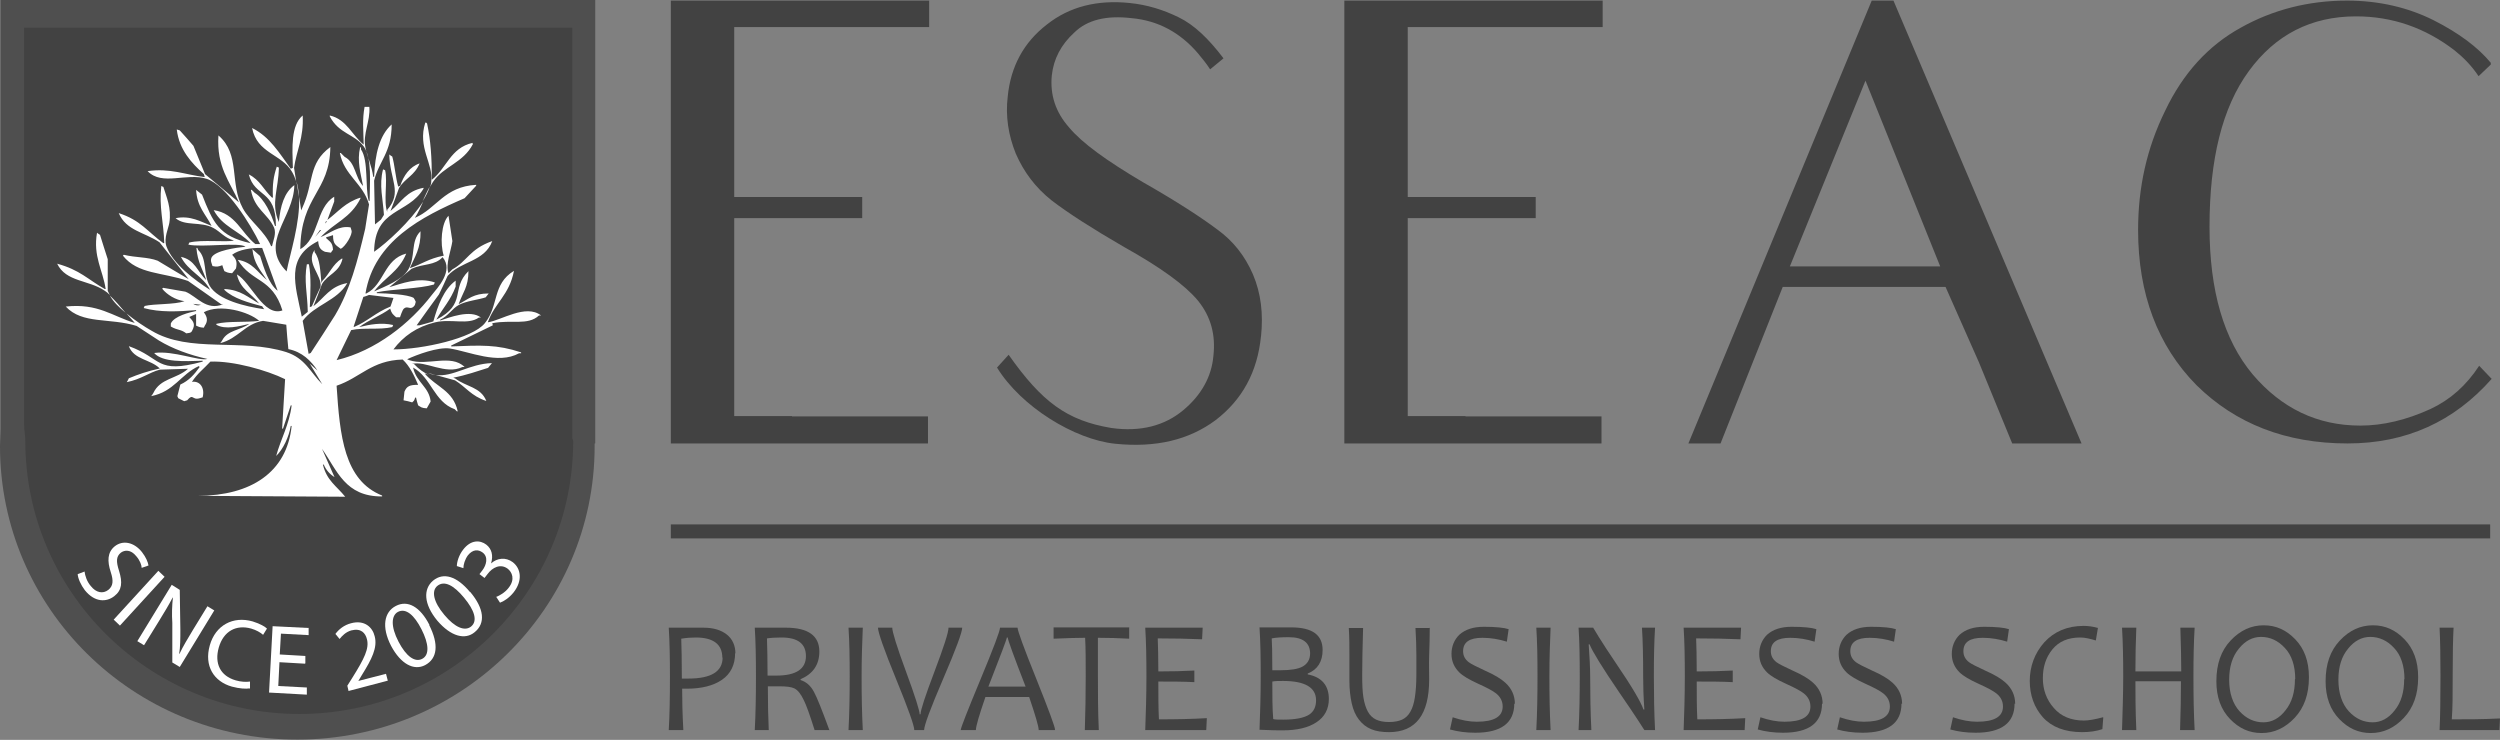 <?xml version="1.0" encoding="UTF-8"?>
<svg id="Layer_2" data-name="Layer 2" xmlns="http://www.w3.org/2000/svg" viewBox="0 0 84 24.86">
  <rect x="0" y="0" width="84" height="24.86" fill="#808080" stroke="none"/>
  <defs>
    <style>
      .cls-1 {
        opacity: .8;
      }

      .cls-1, .cls-2, .cls-3, .cls-4, .cls-5 {
        stroke-width: 0px;
      }

      .cls-1, .cls-3, .cls-4 {
        fill-rule: evenodd;
      }

      .cls-1, .cls-4, .cls-5 {
        fill: #424242;
      }

      .cls-2, .cls-3 {
        fill: #fff;
      }
    </style>
  </defs>
  <g id="Layer_1-2" data-name="Layer 1">
    <g>
      <path class="cls-1" d="M20,0H.02v14.42c0,.19-.02.38-.02.57,0,5.45,4.47,9.86,9.99,9.86s9.99-4.42,9.99-9.86c0-.03,0-.06,0-.09h.02V0h0Z"/>
      <path class="cls-4" d="M19.22.93H.81v13.35c0,.18.04.35.04.53,0,5.07,4.14,9.18,9.21,9.18s9.2-4.11,9.2-9.18c0-.03-.03-.06-.03-.08h0V.93Z"/>
      <path class="cls-3" d="M15.88,4.83v-.03c-.75.17-.87.85-1.37,1.24,0-.77-.04-1.32-.16-1.89-.01-.01-.02-.02-.03-.03h-.03c-.27.84.28,1.38.2,1.99,0,.06-.02.11-.04.17.03-.06.07-.12.1-.17.35-.52,1.02-.64,1.34-1.27ZM14.2,6.76c.11-.17.19-.33.24-.49-.09.16-.16.32-.24.49ZM10.17,3.88c-.4.34-.35,1.07-.33,1.76-.02.01-.04.02-.07.03-.38-.52-.7-1.07-1.3-1.37.17.86.99.87,1.34,1.47.06.1.1.2.14.32-.02-.15-.05-.3-.07-.45.08-.58.33-1,.29-1.76ZM10.04,6.62c0-.19-.03-.36-.08-.53.03.18.06.35.08.53ZM16.54,10.86c.65-.13,1.19.09,1.57-.26h.07c-.51-.4-1.35.17-1.79.23.23-.65.72-.91.88-1.73-.74.45-.5,1.17-.98,1.76-.41.51-2.1.88-3.07.88.33-.44.78-.76,1.4-.91.55-.13,1.1.1,1.47-.16h.07c-.36-.28-1.07,0-1.37.1v-.03c.27-.12.4-.37.62-.49.25-.14.68-.18.91-.26.03-.04.07-.09.1-.13-.51,0-.68.19-1.01.36.13-.38.33-.57.33-1.11-.61.6-.04,1.1-1.08,1.63.22-.39.48-.65.65-1.11v-.2c-.4.29-.6.84-.75,1.37-.15.04-.3.09-.46.13h-.1c.25-.35.5-.7.75-1.04.1-.21.2-.41.29-.62.44-.5,1.24-.47,1.5-1.17-.77.27-.84.68-1.34.95-.04.04-.09.09-.13.13-.11-.3.09-.77.13-1.08-.04-.28-.09-.57-.13-.85-.24.24-.29.94-.16,1.34-.52.1-.74.29-1.14.42.17-.39.37-.66.36-1.24-.35.34-.15.86-.42,1.3-.21.34-.76.55-1.14.72.36-.47.83-.66,1.08-1.27-.75.19-.74,1.04-1.34,1.34h-.03c.29-1.76,1.89-2.58,3.33-3.2.13-.14.26-.28.39-.42v-.03c-1.08.06-1.33.8-2.06,1.11.11-.17.19-.35.28-.55-.43.67-1.22,1.39-1.65,1.69.02-1.48,1.13-1.24,1.66-2.12v-.03c-.58.11-.74.48-1.11.78.1-.26.2-.52.29-.78.2-.32.52-.41.69-.82-.33.11-.54.41-.65.75-.02.01-.04.02-.07.03-.09-.31-.12-.74-.2-1.01-.03-.02-.07-.04-.1-.07.02.86.45,1.27-.07,1.86v.07c-.13-.35.02-1.02-.07-1.4-.02-.01-.04-.02-.07-.03-.14.53,0,1.01.03,1.53-.03.05-.07.11-.1.16-.07.05-.13.11-.2.16-.01-.49-.02-.98-.03-1.47.16-.66.59-.94.59-1.89-.41.37-.56,1-.59,1.76h-.03c-.05-.37-.2-.68-.26-.98-.1-.46.17-.89.13-1.37h-.16c-.08.43-.04.77-.03,1.27-.39-.31-.57-.85-1.14-.98v.03c.31.59.83.59,1.14,1.01.29.39.2,1.26.2,1.83h-.03c-.13-.44,0-1.35-.26-1.73v-.07h-.03c-.11.47.02.88.1,1.3-.28-.29-.24-.78-.62-.98-.04-.04-.09-.09-.13-.13h-.03c.14.75.78,1.02.98,1.73-.04.27-.09.54-.13.82-.26,1.1-.51,2.05-1.01,2.9-.27.42-.54.85-.82,1.27-.02.01-.04.02-.07.03-.07-.37-.13-.74-.2-1.11.4-.54,1.16-.67,1.5-1.27-.59.11-.76.49-1.14.78.1-.25.2-.5.29-.75.2-.33.58-.38.69-.85h-.03c-.31.2-.4.5-.65.75-.01.02-.02.04-.03.07-.04-.39-.04-.8-.23-1.04v-.07c-.31.43.26.85.2,1.24-.1.22-.2.43-.29.65-.02.01-.04.02-.07.03.02-.5.05-.99-.03-1.44h-.07c-.1.56.02.99.03,1.57v.03c-.07.05-.13.11-.2.16-.22-1.07-.56-1.98.55-2.54.02.21.07.29.23.36.07.01.13.02.2.03.02-.03.04-.07.07-.1-.02-.25-.1-.26-.23-.39v-.03c.08-.02.15-.04.23-.07,0,.31.09.33.26.46.15-.07.41-.49.36-.62-.01-.03-.02-.07-.03-.1-.4-.07-.68.19-1.01.33.47-.49,1.01-.64,1.34-1.3v-.03c-.51.16-.74.47-1.11.75.08-.21.15-.41.23-.62v-.16c-.63.38-.5,1.4-1.14,1.76.02-1.81.99-1.9,1.01-3.43-.76.56-.54,1.18-.95,2.06-.01.02-.02.04-.03.07-.02-.15-.05-.31-.07-.46.04.88-.31,1.93-.42,2.51-.95-.96.24-1.78.26-2.9-.34.25-.47.7-.52,1.24-.28-.64-.01-1.1,0-1.83-.02-.01-.04-.02-.07-.03-.11.33-.15.59-.13,1.04h-.03c-.29-.27-.4-.59-.78-.78.2.79.92.5.91,1.73h-.03c-.12-.39-.35-.91-.68-1.11-.03-.03-.07-.07-.1-.1h-.03c.12.65.56.79.78,1.27.08.2-.03.43-.07.62h-.03c-.22-.51-.7-.82-.95-1.27-.46-.85-.07-1.8-.82-2.45-.07,1.06.38,1.54.69,2.25-.38-.32-.76-.63-1.14-.95-.13-.32-.26-.63-.39-.95-.15-.17-.3-.35-.46-.52-.03-.01-.07-.02-.1-.03.08.69.51,1.14.91,1.5.01.03.02.07.03.1-.66-.08-1.17-.31-1.92-.2.49.51,1.31.04,1.99.26.66.22,1.48,1.54,1.79,2.19h-.16c-.47-.37-.66-1.03-1.4-1.14.3.56.83.68,1.24,1.11-1.07-.23-1.27-.71-1.63-1.63-.07-.05-.13-.11-.2-.16.03.57.32.81.52,1.21-.36-.14-.71-.36-1.21-.26.32.28.85.1,1.27.33.23.12.38.34.69.42-.23.07-1.08-.04-1.5.07-.01.02-.02.04-.03.07.45.1,1.72-.09,1.92.07-.32.03-1.02.13-1.14.36-.05.12,0,.18.03.29.15.03.2.02.33-.03.02.07.04.13.07.2.09.04.11.06.26.07.04-.05.09-.11.13-.16.05-.23,0-.32-.13-.46.22-.17.63-.24,1.01-.23.17.48.35.96.52,1.44-.3-.23-.47-.78-.59-1.17-.09-.08-.17-.15-.26-.23.05.49.28.72.49,1.04-.32-.26-.48-.6-.98-.68.46.77,1.16.59,1.5,1.7-.63.23-1.06-.95-1.53-1.21.11.5.49.64.75.98-.37-.2-.61-.46-1.17-.49v.03c.3.29.82.43,1.27.55.02.03.04.07.07.1-.64-.09-1.55-.31-1.83-.78-.23-.39-.08-.92-.39-1.21-.01-.02-.02-.04-.03-.07h-.03c.04.49.21.71.33,1.08-.3-.28-.37-.68-.85-.78.25.49.73.63.98,1.11-.51-.32-1.26-.88-1.47-1.47-.09-.27.07-.6.1-.78.08-.5-.1-.88-.2-1.21-.02-.01-.04-.02-.07-.03-.08.71.08,1.22.1,1.92h-.03c-.54-.39-.76-.77-1.5-1.01.25.59.86.64,1.37.98.33.41.65.83.98,1.24-.35-.21-.7-.41-1.04-.62-.34-.13-.74-.1-1.14-.2-.01.01-.02.02-.03.03.5.63,1.32.55,2.19.85.37.26.74.52,1.11.78h.07c-.57.24-.89-.27-1.27-.42-.25-.04-.5-.09-.75-.13-.01.01-.02.02-.03.03.16.2.45.38.75.42-.35.12-1,.08-1.34.16-.01.02-.02.04-.03.07.55.15,1.14.12,1.76.07v.03c-.21.04-.74.17-.85.42v.1c.24.14.32.08.52.23.18-.02.17-.03.23-.16.08-.19-.04-.28-.13-.39.08-.03.15-.07.23-.1v.39c.09.04.11.06.26.07.02-.04.04-.09.07-.13.08-.16,0-.29-.07-.39.54-.29,1.51-.02,1.86.29-.47.06-1.03,0-1.44.1v.03c.3.18.78.05,1.11-.03-.31.22-.73.21-.91.55-.02.03-.04.07-.07.1.6-.15.84-.66,1.44-.75.26.04.52.09.78.13.02.27.04.54.07.82.46.09.76.39.98.72-.09-.08-.17-.15-.26-.23.14.23.28.46.42.69-.41-.41-.57-.87-1.21-1.08-1.52-.48-3.24.05-4.53-.72-.23-.13-.55-.34-.84-.58.11.12.21.24.28.32-.75-.22-1.23-.67-2.32-.55.56.6,1.46.37,2.38.65.25.16.5.33.75.49.46.28,1.04.49,1.63.62-.28.08-1.14-.29-1.79-.2.28.32,1.02.28,1.63.26v.03c-1.59.43-1.34-.11-2.48-.52.17.46.73.44,1.04.75-.41.09-.73.2-1.04.33-.02.04-.04.09-.07.13.49-.1.74-.32,1.11-.42.32-.01.63-.02.95-.03-.39.35-.93.31-1.17.82-.02.03-.04.07-.07.1.77-.15.99-.73,1.6-1.01.01.01.02.02.03.03-.17.24-.36.46-.65.59-.03.13-.07.26-.1.39.01.02.02.04.03.07.07.03.13.07.2.1.03-.01.07-.02.1-.03.21-.25.16.01.42-.07.03-.01.07-.02.1-.03.08-.32-.09-.56-.36-.52.18-.28.41-.45.62-.68.77-.03,1.9.29,2.51.59-.03.55-.07,1.11-.1,1.66h.03c.09-.26.17-.52.26-.78h.03c-.08.65-.37,1.14-.52,1.7.23-.22.43-.64.49-1.01h.03c-.16,1.57-1.38,2.34-3.13,2.35,1.64.01,3.28.02,4.93.03-.29-.36-.62-.54-.75-1.08h.03c.07.18.21.33.36.42-.14-.32-.28-.63-.42-.95.51.73.78,1.61,2.02,1.6v-.03c-1.28-.51-1.42-2.01-1.53-3.69.8-.27,1.17-.85,2.22-.88.23.21.39.54.52.85-.28,0-.38.04-.46.23-.01.1-.02.2-.03.29.1.02.2.04.29.07.07-.07.06-.04.1-.16h.03c.02.09.04.17.07.26.1.06.11.09.29.1.04-.08.09-.15.13-.23-.05-.49-.48-.64-.59-1.14.61.33.7,1.15,1.4,1.4.02.02.04.04.07.07h.03c-.15-.7-.73-.82-1.11-1.27.04.01.09.02.13.04-.16-.07-.32-.18-.49-.36h-.07c.44-.13,1.13.38,1.7.1h.07c-.46-.45-1.26-.02-1.86-.23-.02-.01-.04-.02-.07-.03.32-.15,1.04-.42,1.44-.36.64.1,1.62.55,2.32.16h.07v-.03c-.81-.27-1.35-.24-2.35-.2v-.03c.47-.23.94-.46,1.4-.68ZM10.96,7.44h.03s-.04.04-.07.07c.01-.02.02-.04.03-.07ZM10.76,7.73h.03c-.07.08-.13.15-.2.23.05-.08.11-.15.16-.23ZM6.49,10.21c.09.01.17.02.26.03-.1.04-.18.02-.26-.03ZM12.2,9.98c.07-.02.13-.04.2-.07l.82.1c-.03.1-.07.2-.1.29-.5.2-.76.49-1.21.68h-.03c.11-.34.22-.67.33-1.01ZM11.81,11.09c.4-.09.95,0,1.37-.1.01-.02.02-.04.03-.07-.4-.09-.77-.02-1.14.07.32-.24.73-.39,1.04-.62.05.17.09.19.2.29h.13s.08-.25.13-.29c.12-.11.21.05.33-.07.05-.06.04-.04.07-.16-.02-.04-.04-.09-.07-.13-.21-.12-.86-.15-1.24-.16v-.03c.55-.11,1.44-.12,1.92-.26.01-.02.02-.04.03-.07-.55-.19-1.12.04-1.53.16.25-.21.5-.41.75-.62.4-.18.78-.1,1.04-.39.39.46-.18,1.04-.36,1.27-.73.95-1.87,1.87-3.2,2.19.16-.34.33-.67.49-1.01ZM14.38,12.53c.09.04.18.06.26.07-.09-.02-.17-.05-.26-.07ZM3.69,9.93c.11.2.31.4.53.58-.17-.2-.37-.43-.53-.58ZM16.34,13.47c-.19-.47-.67-.47-1.04-.75-.02-.01-.04-.02-.07-.03.42-.08.82-.22,1.17-.33.04-.05.09-.11.13-.16-.76.02-1.31.48-1.89.4.22.06.44.12.65.18.37.23.54.52,1.04.69ZM3.62,8.71c-.09-.27-.17-.54-.26-.82-.03-.02-.07-.04-.1-.07-.14.79.2,1.27.29,1.89h-.03c-.57-.32-.83-.64-1.6-.85.3.62,1.06.54,1.6.91.05.03.11.08.17.14-.03-.05-.05-.1-.07-.14,0,0,0-1.08,0-1.08Z"/>
      <g>
        <path class="cls-2" d="M2.84,19.2c.02.15.08.34.21.49.18.23.41.27.59.13.16-.13.18-.3.08-.6-.12-.37-.11-.66.13-.86.27-.22.65-.15.92.19.14.18.2.34.22.45l-.23.08c0-.08-.05-.24-.18-.39-.19-.24-.4-.21-.52-.12-.16.13-.16.3-.06.61.12.39.1.65-.16.85-.27.21-.66.21-.99-.2-.13-.17-.23-.39-.24-.54l.24-.09Z"/>
        <path class="cls-2" d="M5.53,19.38l-1.5,1.64-.21-.2,1.5-1.64.21.2Z"/>
        <path class="cls-2" d="M4.61,21.55l1.16-1.9.27.17.02,1.33c0,.31,0,.58-.04.82h.01c.13-.27.27-.5.45-.8l.49-.8.23.14-1.16,1.9-.25-.15v-1.33c-.02-.29-.01-.59.02-.85h-.01c-.13.25-.27.48-.46.79l-.5.81-.23-.14Z"/>
        <path class="cls-2" d="M8.38,23.13c-.11.02-.33.01-.59-.06-.6-.17-.94-.69-.74-1.39.19-.67.78-.99,1.44-.8.26.08.42.18.48.24l-.13.21c-.09-.08-.23-.16-.4-.21-.5-.14-.93.08-1.09.64-.15.53.05.95.57,1.1.17.05.35.06.48.04v.24Z"/>
        <path class="cls-2" d="M10.25,22.3l-.86-.05-.04.8.96.05v.24s-1.27-.07-1.27-.07l.12-2.23,1.21.06v.24s-.93-.05-.93-.05l-.04.7.86.05v.24Z"/>
        <path class="cls-2" d="M11.71,23.21l-.04-.17.17-.27c.4-.64.57-.98.49-1.29-.05-.21-.2-.38-.52-.3-.19.05-.32.19-.4.29l-.14-.17c.11-.15.29-.3.53-.36.45-.12.72.14.79.44.1.38-.1.77-.43,1.3l-.12.2h0s.93-.24.93-.24l.06.23-1.33.35Z"/>
        <path class="cls-2" d="M14.42,21c.33.65.28,1.13-.14,1.35-.37.19-.81-.03-1.14-.65-.33-.64-.23-1.14.16-1.34.4-.21.82.03,1.13.64ZM13.39,21.56c.26.5.55.7.79.58.26-.13.23-.51-.02-1-.24-.47-.52-.72-.79-.58-.22.12-.25.48.02,1Z"/>
        <path class="cls-2" d="M15.8,19.89c.47.56.52,1.05.15,1.35-.32.27-.8.15-1.26-.39-.46-.56-.47-1.06-.14-1.34.35-.29.8-.15,1.24.38ZM14.93,20.66c.36.43.69.56.9.39.23-.19.11-.55-.24-.97-.34-.41-.66-.59-.9-.39-.19.16-.14.52.24.97Z"/>
        <path class="cls-2" d="M16.69,20.05c.09-.04.27-.13.4-.3.23-.29.11-.53-.03-.64-.24-.18-.51-.05-.68.18l-.1.13-.17-.13.1-.13c.13-.17.21-.45,0-.6-.14-.1-.32-.11-.49.1-.1.14-.15.31-.15.43l-.22-.07c0-.14.07-.37.21-.55.26-.34.57-.33.78-.17.18.14.24.36.16.63h0c.2-.18.49-.22.73-.04.27.21.34.61.03,1.01-.15.19-.34.31-.46.35l-.13-.2Z"/>
      </g>
      <g>
        <path class="cls-5" d="M26.61,13.99h4.57v.91h-8.64V.02h8.68v.89h-6.55v5.71h4.3v.71h-4.3v6.65h1.94Z"/>
        <path class="cls-5" d="M42.37,11.29c-.12,1.22-.64,2.15-1.53,2.83-.89.66-2,.93-3.37.79-1.36-.14-3.16-1.24-3.97-2.56l.39-.43c1.12,1.59,1.96,2.21,3.45,2.46.99.14,1.8-.08,2.42-.6.6-.5.95-1.12,1.01-1.82.08-.7-.08-1.32-.52-1.86-.43-.52-1.26-1.12-2.48-1.8-1.07-.62-1.88-1.14-2.44-1.57-.54-.43-.93-.95-1.2-1.57-.25-.62-.35-1.26-.27-1.92.1-1.01.54-1.82,1.32-2.42.76-.6,1.69-.83,2.77-.72.6.06,1.14.23,1.65.48.52.25,1.01.72,1.51,1.38l-.45.37c-.12-.19-.27-.37-.41-.54-.6-.7-1.34-1.1-2.23-1.18-.85-.1-1.49.06-1.92.48-.45.41-.7.89-.76,1.45-.06.64.12,1.22.58,1.74.43.52,1.26,1.12,2.48,1.84,1.16.66,1.98,1.2,2.5,1.59.54.39.93.89,1.2,1.51.27.64.35,1.32.27,2.09Z"/>
        <path class="cls-5" d="M49.24,13.99h4.57v.91h-8.64V.02h8.68v.89h-6.55v5.71h4.3v.71h-4.3v6.65h1.94Z"/>
        <path class="cls-5" d="M65.38,9.64h-5.48l-2.09,5.26h-1.08L62.89.02h.73l6.32,14.88h-2.33c-.79-1.92-1.12-2.73-1.12-2.73l-1.12-2.53ZM65.19,8.95l-2.51-6.24-2.54,6.24h5.05Z"/>
        <path class="cls-5" d="M83.72,12.73c-1.26,1.43-2.87,2.17-4.84,2.17-2.07,0-3.76-.66-5.08-1.96-1.3-1.32-1.96-3.06-1.96-5.21,0-1.43.29-2.75.91-4.01.6-1.26,1.45-2.19,2.54-2.79,1.07-.6,2.27-.91,3.57-.91,1.07,0,2.05.23,2.91.66.85.43,1.49.91,1.92,1.43v.06l-.41.39c-.23-.35-.52-.64-.81-.87-.99-.76-2.09-1.14-3.31-1.14-1.51,0-2.71.62-3.6,1.84-.89,1.22-1.32,2.95-1.32,5.23,0,2.15.48,3.8,1.45,4.96.97,1.14,2.17,1.72,3.62,1.72.76,0,1.55-.19,2.36-.56.66-.31,1.2-.79,1.63-1.45l.41.43Z"/>
      </g>
      <g>
        <path class="cls-5" d="M24.7,21.94c0,.4-.15.7-.44.9-.29.2-.69.3-1.18.3-.06,0-.12,0-.16,0,0,.38.01.85.04,1.39h-.49c.03-.5.04-1.1.04-1.81,0-.61-.01-1.15-.04-1.63h.36s.15,0,.34,0c.18,0,.34,0,.47,0,.33,0,.59.08.78.23.19.15.29.37.29.64ZM24.27,22.1c0-.45-.3-.68-.89-.68-.15,0-.31.01-.49.04.01.29.02.73.02,1.34.06,0,.13,0,.22,0,.77,0,1.15-.24,1.15-.71Z"/>
        <path class="cls-5" d="M27.86,24.53h-.49c-.16-.51-.28-.84-.36-1-.1-.21-.2-.34-.32-.4-.1-.05-.27-.07-.51-.07-.14,0-.27,0-.38,0,0,.57.01,1.06.03,1.47h-.47c.03-.55.04-1.15.04-1.81,0-.62-.01-1.16-.04-1.63h.36c.08,0,.17,0,.29,0,.12,0,.25,0,.4,0,.74,0,1.12.27,1.12.8,0,.44-.21.75-.63.93v.03c.19.06.34.19.45.4.1.18.27.61.52,1.29ZM27.08,22.05c0-.42-.27-.63-.82-.63-.2,0-.36.01-.49.03.01.31.02.72.02,1.25.1,0,.2,0,.29,0,.67,0,1-.22,1-.66Z"/>
        <path class="cls-5" d="M28.99,24.53h-.48c.03-.57.04-1.17.04-1.81s-.01-1.17-.04-1.63h.48c-.02.48-.04,1.02-.04,1.63,0,.64.01,1.24.04,1.81Z"/>
        <path class="cls-5" d="M32.33,21.09c0,.15-.21.72-.64,1.72-.43,1-.64,1.57-.64,1.72h-.33c0-.14-.2-.71-.61-1.71-.41-1-.61-1.58-.61-1.73h.48c0,.14.15.63.46,1.47.31.84.46,1.32.46,1.44h.03c0-.14.16-.62.47-1.44s.47-1.31.47-1.47h.46Z"/>
        <path class="cls-5" d="M35.44,24.53h-.54c0-.12-.11-.49-.32-1.11h-1.47c-.21.61-.32.98-.32,1.11h-.51c0-.07.22-.63.66-1.69.44-1.06.66-1.64.66-1.75h.59c0,.1.21.68.63,1.72.42,1.05.63,1.62.63,1.71ZM34.46,23.07c-.4-1.03-.6-1.58-.6-1.65h-.03c0,.05-.21.6-.62,1.65h1.25Z"/>
        <path class="cls-5" d="M37.94,21.09v.37c-.35-.02-.7-.03-1.05-.03,0,.34,0,.77,0,1.29,0,.57,0,1.18.03,1.81h-.47c.02-.6.03-1.2.03-1.81,0-.51,0-.94-.02-1.29-.25,0-.6.01-1.06.03v-.38h2.55Z"/>
        <path class="cls-5" d="M40.55,24.13l-.02.4h-2.05c.02-.55.04-1.15.04-1.81,0-.62-.01-1.16-.04-1.63h1.93l-.02.39c-.47-.02-.96-.03-1.49-.03.01.27.02.64.02,1.11.45,0,.85-.01,1.21-.03v.39c-.38-.02-.78-.02-1.21-.02,0,.45,0,.88.02,1.27.56,0,1.1-.01,1.61-.04Z"/>
        <path class="cls-5" d="M44.65,23.48c0,.34-.14.61-.42.79-.27.18-.65.27-1.13.27-.13,0-.39,0-.78-.02.02-.55.04-1.15.04-1.81,0-.62-.01-1.16-.04-1.63h.31c.06,0,.18,0,.36,0,.18,0,.31,0,.39,0,.71,0,1.06.25,1.06.76,0,.39-.17.66-.5.79v.03c.47.09.71.37.71.83ZM44.02,21.96c0-.36-.24-.55-.71-.55-.24,0-.43.01-.58.04.01.13.02.49.02,1.07.08,0,.17,0,.28,0,.34,0,.58-.04.73-.12.17-.09.26-.24.26-.45ZM44.22,23.53c0-.43-.37-.65-1.11-.65-.14,0-.26,0-.36.02,0,.47,0,.89.03,1.26.06.02.18.02.34.02.41,0,.7-.06.87-.17.15-.1.23-.26.23-.48Z"/>
        <path class="cls-5" d="M48.04,21.09c0,.33-.01.64-.02.93s0,.56,0,.81c0,1.18-.45,1.77-1.35,1.77-.23,0-.44-.03-.6-.1-.17-.07-.3-.18-.41-.32-.11-.14-.19-.32-.24-.54-.05-.22-.08-.48-.08-.77,0-.26,0-.54,0-.83,0-.29,0-.61-.02-.94h.48c-.02.67-.03,1.2-.03,1.58,0,.31.01.56.04.75.03.19.08.35.15.48.07.13.17.22.28.27.11.05.25.08.43.08.18,0,.33-.03.44-.08.11-.05.21-.14.28-.27.07-.12.12-.28.15-.48.03-.19.05-.45.05-.76,0-.19,0-.41,0-.67,0-.26-.01-.56-.03-.9h.47Z"/>
        <path class="cls-5" d="M50.88,23.64c0,.65-.44.98-1.31.98-.32,0-.6-.04-.85-.11l.09-.41c.29.1.56.15.81.15.58,0,.87-.17.87-.51,0-.17-.07-.32-.22-.44-.1-.08-.3-.19-.59-.32-.31-.14-.53-.27-.65-.39-.17-.17-.26-.37-.26-.62s.09-.47.26-.64c.2-.18.47-.27.83-.27.4,0,.68.03.83.08l-.06.42c-.26-.08-.53-.13-.82-.13-.44,0-.65.15-.65.45,0,.15.06.27.19.37.08.06.26.15.54.28.32.14.55.28.69.41.21.19.32.43.32.71Z"/>
        <path class="cls-5" d="M52.1,24.53h-.48c.03-.57.04-1.17.04-1.81s-.01-1.17-.04-1.63h.48c-.02.48-.04,1.02-.04,1.63,0,.64.01,1.24.04,1.81Z"/>
        <path class="cls-5" d="M55.61,24.53h-.36s-.28-.45-.84-1.26c-.58-.85-.91-1.39-1-1.62h-.03c.03.42.05.79.05,1.09,0,.59.01,1.19.04,1.79h-.43c.03-.57.04-1.17.04-1.81s-.01-1.17-.04-1.63h.49s.26.45.77,1.2c.54.79.84,1.31.92,1.55h.03c-.03-.43-.04-.79-.04-1.09,0-.65-.01-1.2-.04-1.66h.44c-.03.47-.04,1.01-.04,1.63s.01,1.23.04,1.81Z"/>
        <path class="cls-5" d="M58.64,24.13l-.02.4h-2.05c.02-.55.04-1.15.04-1.81,0-.62-.01-1.16-.04-1.63h1.93l-.02.39c-.47-.02-.96-.03-1.49-.03.01.27.02.64.02,1.11.45,0,.85-.01,1.21-.03v.39c-.38-.02-.78-.02-1.21-.02,0,.45,0,.88.02,1.27.56,0,1.1-.01,1.61-.04Z"/>
        <path class="cls-5" d="M61.22,23.64c0,.65-.44.98-1.31.98-.32,0-.6-.04-.85-.11l.09-.41c.29.1.56.15.81.15.58,0,.87-.17.87-.51,0-.17-.07-.32-.22-.44-.1-.08-.3-.19-.59-.32-.31-.14-.53-.27-.65-.39-.17-.17-.26-.37-.26-.62s.09-.47.26-.64c.2-.18.47-.27.83-.27.4,0,.68.03.83.08l-.06.42c-.26-.08-.53-.13-.82-.13-.44,0-.65.15-.65.45,0,.15.06.27.19.37.08.06.26.15.54.28.32.14.55.28.69.41.21.19.32.43.32.71Z"/>
        <path class="cls-5" d="M63.89,23.64c0,.65-.44.98-1.31.98-.32,0-.6-.04-.85-.11l.09-.41c.29.1.56.15.81.15.58,0,.87-.17.87-.51,0-.17-.07-.32-.22-.44-.1-.08-.3-.19-.59-.32-.31-.14-.53-.27-.65-.39-.17-.17-.26-.37-.26-.62s.09-.47.26-.64c.2-.18.47-.27.83-.27.4,0,.68.03.83.08l-.06.42c-.26-.08-.53-.13-.82-.13-.44,0-.65.15-.65.45,0,.15.06.27.19.37.08.06.26.15.54.28.32.14.55.28.69.41.21.19.32.43.32.71Z"/>
        <path class="cls-5" d="M67.69,23.64c0,.65-.44.98-1.31.98-.32,0-.6-.04-.85-.11l.09-.41c.29.1.56.15.81.15.58,0,.87-.17.87-.51,0-.17-.07-.32-.22-.44-.1-.08-.3-.19-.59-.32-.31-.14-.53-.27-.65-.39-.17-.17-.26-.37-.26-.62s.09-.47.26-.64c.2-.18.47-.27.83-.27.4,0,.68.03.83.08l-.06.42c-.26-.08-.53-.13-.82-.13-.44,0-.65.15-.65.45,0,.15.06.27.19.37.08.06.26.15.54.28.32.14.55.28.69.41.21.19.32.43.32.71Z"/>
        <path class="cls-5" d="M70.67,24.11l-.03.39c-.21.07-.44.1-.68.1-.58,0-1.02-.17-1.32-.5-.29-.33-.44-.74-.44-1.22s.16-.93.49-1.3c.33-.36.77-.55,1.32-.55.15,0,.31.02.48.07l-.07.42c-.2-.06-.37-.1-.52-.1-.41,0-.72.13-.94.4s-.32.59-.32.97.12.72.37,1c.24.28.58.42,1.01.42.16,0,.38-.04.64-.11Z"/>
        <path class="cls-5" d="M73.73,24.53h-.48c.02-.61.03-1.15.03-1.64h-1.53c0,.39,0,.94.03,1.64h-.48c.02-.64.04-1.24.04-1.81s-.01-1.13-.04-1.63h.48c-.02.5-.03.99-.03,1.47h1.54c0-.38-.01-.87-.03-1.47h.48c-.03.49-.04,1.03-.04,1.63,0,.66.01,1.26.04,1.81Z"/>
        <path class="cls-5" d="M77.58,22.76c0,.57-.16,1.02-.48,1.36-.32.34-.69.51-1.11.51s-.76-.16-1.06-.47c-.3-.31-.46-.73-.46-1.27,0-.58.16-1.03.48-1.37.32-.34.69-.51,1.11-.51s.76.16,1.06.47c.3.31.46.73.46,1.27ZM77.12,22.82c0-.45-.12-.81-.35-1.05-.23-.25-.5-.37-.8-.37-.28,0-.53.13-.74.39-.22.26-.33.61-.33,1.05s.12.81.35,1.06.5.37.8.37c.28,0,.53-.13.74-.4.22-.27.32-.62.32-1.05Z"/>
        <path class="cls-5" d="M81.25,22.76c0,.57-.16,1.02-.48,1.36-.32.34-.69.51-1.11.51s-.76-.16-1.06-.47c-.3-.31-.46-.73-.46-1.27,0-.58.16-1.03.48-1.37.32-.34.69-.51,1.11-.51s.76.16,1.06.47c.3.31.46.73.46,1.27ZM80.79,22.82c0-.45-.12-.81-.35-1.05-.23-.25-.5-.37-.8-.37-.28,0-.53.13-.74.39-.22.26-.33.61-.33,1.05s.12.81.35,1.06.5.37.8.37c.28,0,.53-.13.74-.4.22-.27.32-.62.32-1.05Z"/>
        <path class="cls-5" d="M84,24.14l-.02.39h-2.01c.02-.43.03-1.04.03-1.81,0-.66-.01-1.21-.03-1.63h.47c-.02.36-.03.9-.03,1.63,0,.6,0,1.08-.03,1.45.51,0,1.04,0,1.61-.03Z"/>
      </g>
      <rect class="cls-5" x="22.54" y="17.62" width="61.13" height=".47"/>
    </g>
  </g>
</svg>
